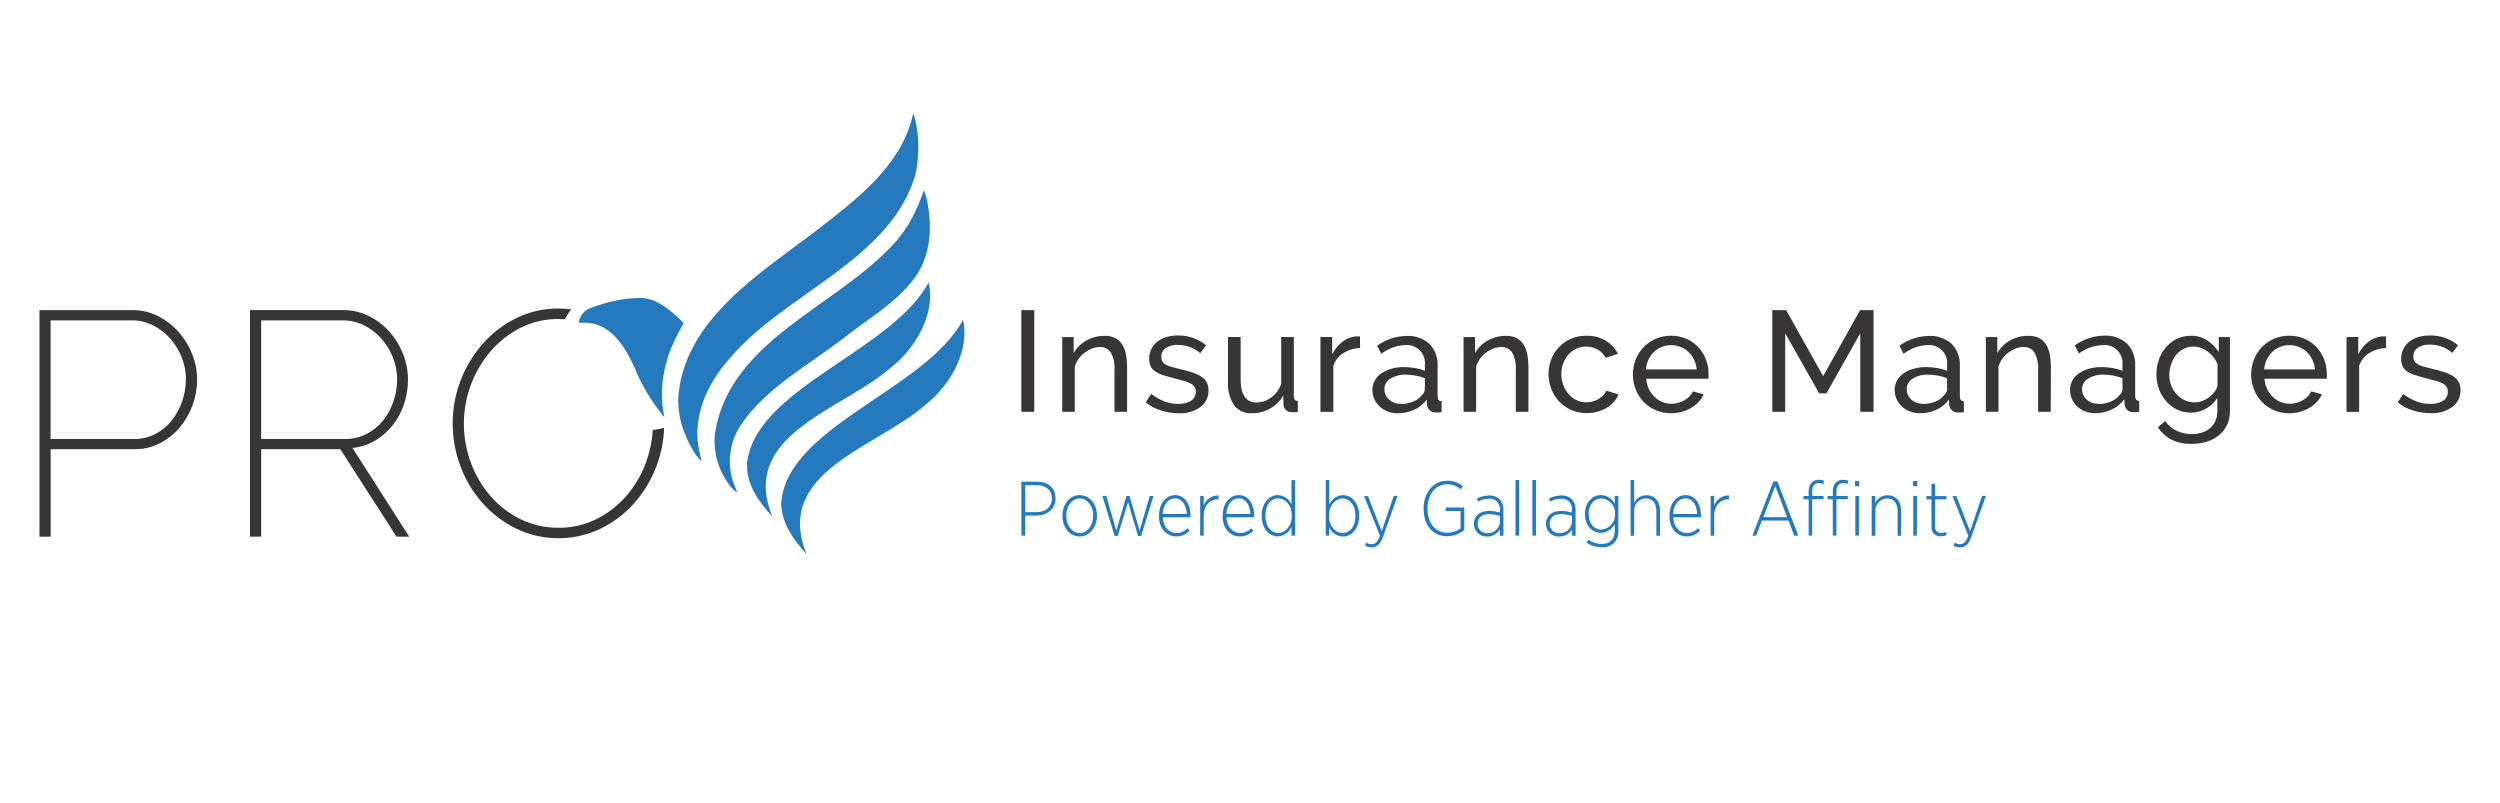 <?xml version="1.0" encoding="UTF-8"?><svg id="Layer_1" xmlns="http://www.w3.org/2000/svg" viewBox="0 0 156.061 50.143"><path d="M11.602,23.68c0,.464-.077.926-.229,1.364-.146.432-.365.837-.647,1.195-.276.35-.622.638-1.016.847-.418.217-.883.327-1.354.319H3.156v-7.405h5.079c.454-.005.903.1,1.308.305.404.204.766.481,1.068.817.31.346.556.744.728,1.175.178.44.269.91.269,1.384M12.017,25.306c.191-.52.289-1.07.288-1.624-.001-.539-.105-1.073-.305-1.574-.199-.507-.486-.976-.847-1.384-.359-.406-.792-.741-1.276-.986-.499-.255-1.053-.385-1.613-.379H2.465v14.144h.697v-5.461h5.22c.553.007,1.1-.119,1.593-.368.472-.241.892-.573,1.235-.977.35-.413.623-.885.807-1.393M21.549,27.406h-5.246v-7.405h5.101c.456-.003.906.102,1.314.305.407.202.772.479,1.076.817.31.346.556.743.726,1.175.179.44.271.91.27,1.384-.001.467-.079.931-.23,1.374-.143.434-.362.838-.647,1.195-.28.347-.63.632-1.026.836-.415.215-.877.324-1.345.319M25.548,33.502l-3.547-5.539c.5-.047.983-.203,1.415-.458.421-.249.793-.573,1.096-.957.31-.394.549-.838.707-1.314.168-.501.252-1.026.249-1.554-.004-.539-.107-1.072-.305-1.574-.194-.508-.477-.977-.838-1.384-.361-.408-.797-.742-1.284-.986-.503-.254-1.06-.384-1.624-.379h-5.81v14.144h.697v-5.459h4.94l3.51,5.459h.794ZM35.659,19.308c-.262-.032-.525-.048-.789-.049-.907-.007-1.803.194-2.619.589-.795.385-1.506.924-2.092,1.584-.597.674-1.069,1.449-1.395,2.289-.338.863-.51,1.782-.507,2.709,0,.905.162,1.802.478,2.65.305.841.764,1.617,1.354,2.289.588.667,1.298,1.215,2.092,1.613,1.667.813,3.612.824,5.288.031.792-.382,1.503-.913,2.092-1.566.599-.673,1.071-1.448,1.393-2.289.306-.779.476-1.605.502-2.442-.233.055-.47.096-.708.122-.04.672-.175,1.335-.401,1.969-.268.762-.673,1.469-1.195,2.085-.518.611-1.151,1.115-1.862,1.484-.748.384-1.58.579-2.421.568-.825.009-1.64-.175-2.381-.537-.714-.351-1.351-.842-1.873-1.444-.529-.615-.942-1.32-1.221-2.082-.292-.784-.44-1.614-.438-2.451.007-1.633.585-3.212,1.635-4.463.518-.611,1.151-1.115,1.862-1.484.748-.384,1.58-.579,2.421-.568.13,0,.259,0,.386.015.086-.16.181-.316.284-.466.038-.055.079-.105.119-.153" style="fill:#373535; stroke-width:0px;"/><path d="M42.333,24.95c.002.792.17,1.575.493,2.299.141.333.306.656.493.966.134.216.297.413.484.585,0,0-.096-.427-.127-.527-.516-2.146.426-4.26,1.831-5.847,3.413-4.104,10.087-6.166,11.641-11.529.069-.304.114-.612.136-.923.105-.968.019-1.948-.255-2.883-.042.076-.071.158-.087.243-.754,3.052-3.458,5.095-5.826,6.938-3.596,2.766-8.512,5.684-8.784,10.684" style="fill:#257abe; stroke-width:0px;"/><path d="M56.669,14.065c-.254.404-.542.785-.862,1.139-3.59,3.948-10.185,5.989-11.163,11.752-.157,1.227.193,2.465.969,3.428.078.092.163.177.255.255.051.044.106.084.163.121,0,0-.052-.153-.081-.217-.601-1.28-.5-2.78.267-3.968,1.622-2.424,4.316-3.794,6.563-5.56,1.479-1.157,3.19-2.137,4.315-3.663,1.045-1.424,1.119-3.277.749-4.959-.015-.073-.034-.146-.058-.217-.026-.075-.113-.298-.113-.298,0,0-.049.119-.101.285-.02.06-.06.153-.079.206-.228.585-.501,1.152-.817,1.696" style="fill:#257abe; stroke-width:0px;"/><path d="M46.631,29.042c-.008,1.241.763,2.326,1.584,3.205-2.117-5.169,4.484-6.68,7.466-9.357,1.535-1.21,2.738-3.385,2.289-5.264-2.321,4.347-10.989,6.651-11.348,11.413" style="fill:#257abe; stroke-width:0px;"/><path d="M39.794,18.604c-1.068.027-2.013.276-3.039.668-.325.137-.659.61-.61.891,2.054-.237,3.052,1.754,3.703,3.341.433.913.98,1.768,1.629,2.544-.391-1.787.044-3.329.374-4.2.236-.578.513-1.139.829-1.679-.74-.742-1.754-1.67-2.883-1.563" style="fill:#257abe; stroke-width:0px;"/><path d="M48.768,31.383c-.008,1.242.763,2.328,1.584,3.205-2.117-5.169,4.484-6.68,7.466-9.359,1.535-1.209,2.738-3.384,2.297-5.264-2.321,4.348-10.989,6.653-11.348,11.413" style="fill:#257abe; stroke-width:0px;"/><path d="M63.758,30.068h.977c.697,0,1.154.385,1.154,1.035v.01c0,.687-.529,1.072-1.21,1.072h-.677v1.251h-.244v-3.367h0ZM64.701,31.969c.587,0,.962-.327.962-.847v-.01c0-.535-.385-.824-.943-.824h-.718v1.684l.698-.004ZM66.323,32.209v-.019c0-.718.456-1.285,1.078-1.285s1.076.558,1.076,1.28v.019c0,.718-.456,1.283-1.081,1.283-.625,0-1.072-.552-1.072-1.278ZM68.247,32.209v-.019c0-.616-.385-1.074-.847-1.074s-.837.462-.837,1.068v.019c0,.616.375,1.072.843,1.072s.829-.46.829-1.066h.011ZM68.814,30.959h.25l.62,2.168.635-2.17h.192l.629,2.17.631-2.165h.235l-.77,2.501h-.192l-.625-2.116-.645,2.107h-.192l-.768-2.496ZM72.351,32.213v-.019c0-.77.437-1.289,1.004-1.289s.962.52.962,1.27v.115h-1.732c.029.631.418.985.856.985.261,0,.511-.109.687-.302l.139.154c-.217.234-.522.364-.841.36-.591,0-1.081-.479-1.081-1.274h.006ZM74.083,32.088c-.019-.523-.275-.976-.735-.976-.414,0-.737.394-.77.976h1.505ZM74.92,30.959h.221v.587c.147-.38.516-.628.924-.621v.241h-.019c-.481,0-.904.356-.904,1.035v1.235h-.223l.002-2.476ZM76.324,32.213v-.019c0-.77.439-1.289,1.006-1.289s.962.52.962,1.27v.115h-1.732c.029.631.419.985.856.985.261.001.511-.109.687-.302l.14.154c-.217.234-.522.364-.841.36-.591,0-1.087-.479-1.087-1.274h.008ZM78.056,32.088c-.019-.523-.273-.976-.735-.976-.414,0-.735.394-.77.976h1.505ZM78.76,32.219v-.038c0-.814.495-1.276,1.004-1.276.372.013.705.237.856.577v-1.51h.225v3.463h-.225v-.529c-.152.34-.484.564-.856.577-.508.004-1.002-.446-1.002-1.264h-.002ZM80.634,32.219v-.054c0-.645-.412-1.054-.845-1.054s-.795.375-.795,1.058v.035c0,.673.366,1.066.795,1.066s.847-.406.847-1.051h-.002ZM82.978,32.921v.514h-.221v-3.473h.221v1.526c.179-.314.443-.577.862-.577.504,0,1.004.452,1.004,1.27v.035c0,.818-.5,1.278-1.004,1.278-.372-.011-.706-.233-.86-.571h-.002ZM84.608,32.219v-.035c0-.673-.364-1.068-.793-1.068s-.85.414-.85,1.058v.044c0,.649.418,1.056.85,1.056s.795-.373.795-1.056h-.002ZM87.003,30.959h.241l-.899,2.524c-.183.514-.404.687-.722.687-.143,0-.284-.034-.41-.1l.077-.192c.103.062.222.094.342.091.216,0,.356-.129.51-.523l-.991-2.476h.25l.85,2.194.75-2.203ZM88.866,31.771v-.029c0-.972.6-1.732,1.466-1.732.365-.012.721.113.997.352l-.15.192c-.23-.216-.535-.332-.85-.323-.698,0-1.218.631-1.218,1.497v.019c0,.904.487,1.509,1.251,1.509.294-.001.579-.097.814-.273v-1.078h-.933v-.221h1.164v1.405c-.298.244-.669.38-1.054.385-.922.01-1.484-.706-1.484-1.693l-.002-.01ZM92.006,32.713v-.019c0-.491.375-.799.939-.799.232,0,.462.034.683.102v-.179c.035-.342-.214-.649-.556-.684-.045-.005-.091-.004-.136,0-.232.001-.459.063-.66.179l-.087-.192c.235-.121.495-.187.76-.192.247-.016.489.071.67.241.162.173.246.404.231.641v1.63h-.216v-.394c-.164.282-.468.453-.795.446-.433.025-.804-.305-.83-.737,0-.014-.001-.028-.001-.042h-.002ZM93.632,32.559v-.356c-.224-.071-.458-.107-.693-.106-.452,0-.697.241-.697.587v.019c0,.319.257.578.576.578.011,0,.022,0,.034,0,.411.02.76-.296.781-.707,0-.005,0-.01,0-.015h-.002ZM94.603,29.962h.227v3.473h-.227v-3.473ZM95.658,29.962h.225v3.473h-.225v-3.473ZM96.504,32.713v-.019c0-.491.375-.799.937-.799.232-.001.462.033.683.102v-.179c.035-.342-.214-.649-.556-.684-.045-.005-.091-.004-.136,0-.231.001-.458.063-.658.179l-.087-.192c.238-.123.502-.189.77-.192.246-.016.488.071.668.241.163.172.246.404.231.641v1.63h-.221v-.394c-.163.282-.467.453-.793.446-.432.029-.805-.298-.833-.729-.001-.017-.002-.033-.002-.05h-.002ZM98.13,32.559v-.356c-.224-.071-.458-.107-.693-.106-.452,0-.698.241-.698.587v.019c0,.319.257.578.576.578.012,0,.024,0,.036-.001.412.019.761-.299.781-.711,0-.004,0-.007,0-.011h-.002ZM99.035,33.877l.115-.192c.245.174.537.268.837.269.485,0,.812-.269.812-.802v-.439c-.164.33-.497.543-.866.552-.51,0-.995-.431-.995-1.168v-.019c0-.731.485-1.174.995-1.174.367.007.7.217.866.545v-.491h.227v2.197c.013.274-.086.541-.273.741-.212.187-.488.283-.77.269-.337-.001-.666-.102-.947-.289h-.002ZM100.814,32.098v-.019c.034-.497-.342-.928-.84-.961-.005,0-.011,0-.017,0-.429,0-.785.352-.785.962v.015c0,.596.362.962.785.962.501-.027.885-.455.858-.955,0,0,0-.002,0-.003h-.002ZM101.79,29.962h.221v1.433c.139-.299.44-.487.77-.481.52,0,.843.362.843.929v1.601h-.227v-1.539c0-.5-.235-.789-.654-.789-.415.01-.744.355-.734.771,0,.014.001.029.002.043v1.514h-.219l-.002-3.483ZM104.216,32.213v-.019c0-.77.437-1.289,1.004-1.289s.962.52.962,1.27v.115h-1.732c.029.631.418.985.856.985.261.001.511-.109.687-.302l.14.154c-.217.234-.524.364-.843.36-.589,0-1.076-.479-1.076-1.274ZM105.948,32.088c-.019-.523-.273-.976-.735-.976-.414,0-.737.394-.77.976h1.505ZM106.785,30.959h.221v.587c.147-.38.516-.628.924-.621v.241h-.019c-.481,0-.904.356-.904,1.035v1.235h-.221v-2.476h0ZM110.706,30.049h.244l1.312,3.39h-.26l-.356-.943h-1.659l-.356.943h-.241l1.314-3.39ZM111.557,32.28l-.735-1.94-.741,1.94h1.476ZM112.904,31.168h-.327v-.206h.327v-.26c-.016-.213.053-.424.192-.587.123-.115.288-.176.456-.167.1,0,.199.015.294.042v.217c-.095-.032-.194-.048-.294-.048-.289,0-.427.173-.427.548v.25h.712v.206h-.712v2.27h-.221v-2.267h0ZM114.408,31.168h-.321v-.206h.327v-.26c-.016-.213.053-.424.192-.587.123-.115.288-.176.456-.167.1,0,.199.015.294.042v.217c-.093-.032-.19-.048-.289-.048-.289,0-.429.173-.429.548v.25h.708v.206h-.708v2.27h-.225l-.006-2.267ZM115.794,30.029h.269v.327h-.269v-.327ZM115.817,30.963h.227v2.473h-.227v-2.473ZM116.842,30.963h.221v.433c.139-.299.44-.487.77-.481.52,0,.841.362.841.929v1.601h-.219v-1.539c0-.5-.235-.789-.654-.789-.415.01-.744.355-.734.771,0,.014.001.029.002.043v1.514h-.231l.004-2.482ZM119.417,30.025h.269v.327h-.269v-.327ZM119.436,30.959h.225v2.476h-.225v-2.476ZM120.571,32.883v-1.712h-.317v-.206h.317v-.76h.225v.76h.708v.206h-.708v1.684c-.029.197.107.38.303.409.037.005.074.005.111,0,.101,0,.202-.021.294-.062v.206c-.103.047-.214.07-.327.067-.3.034-.571-.181-.605-.481-.004-.038-.005-.077,0-.116v.006ZM123.725,30.959h.241l-.893,2.524c-.183.514-.404.687-.722.687-.142,0-.282-.034-.408-.1l.077-.192c.103.062.221.093.341.091.217,0,.356-.129.51-.523l-.991-2.476h.25l.852,2.194.743-2.203Z" style="fill:#257abe; stroke-width:0px;"/><path d="M63.758,25.707v-6.348h.805v6.348s-.805,0-.805,0Z" style="fill:#373535; stroke-width:0px;"/><path d="M70.359,25.707h-.788v-2.611c.029-.378-.05-.756-.228-1.091-.154-.228-.418-.358-.692-.341-.166.001-.33.033-.485.092-.163.065-.316.151-.456.257-.144.108-.27.237-.375.384-.107.149-.189.315-.242.491v2.819h-.785v-4.668h.716v1.001c.187-.332.464-.605.799-.788.348-.194.741-.293,1.14-.288.233-.008.464.042.672.147.177.098.325.24.43.413.112.192.19.402.228.62.045.257.067.518.066.779v2.784Z" style="fill:#373535; stroke-width:0px;"/><path d="M73.571,25.796c-.377,0-.752-.059-1.111-.176-.343-.104-.662-.276-.938-.505l.341-.528c.25.196.527.355.822.47.277.104.57.157.866.156.283.014.564-.055.808-.199.192-.128.301-.347.288-.577.003-.102-.025-.203-.081-.288-.062-.089-.145-.162-.242-.211-.131-.068-.268-.122-.41-.162-.167-.046-.361-.098-.577-.15-.288-.072-.522-.141-.724-.208-.177-.052-.345-.13-.499-.231-.124-.08-.224-.191-.288-.323-.063-.147-.094-.305-.089-.465-.004-.215.043-.428.138-.62.091-.18.221-.337.381-.459.173-.131.369-.228.577-.288.228-.062.464-.093.701-.092.336-.004.669.054.984.17.283.099.544.251.77.447l-.361.491c-.193-.171-.418-.303-.661-.389-.242-.086-.496-.13-.753-.13-.255-.009-.507.056-.727.185-.195.125-.306.346-.288.577-.004.093.016.185.058.268.046.079.113.144.193.188.108.062.223.111.343.144.138.04.309.084.505.133.309.072.577.144.811.219.203.062.397.15.577.263.3.182.474.515.453.866.014.408-.174.796-.502,1.039-.399.278-.879.415-1.365.386Z" style="fill:#373535; stroke-width:0px;"/><path d="M78.15,25.796c-.428.028-.842-.157-1.108-.493-.284-.434-.418-.948-.384-1.466v-2.799h.788v2.646c0,.962.331,1.443.993,1.443.329,0,.648-.109.909-.309.289-.213.508-.507.629-.845v-2.934h.788v3.702c0,.192.084.288.251.288v.681l-.211.023h-.147c-.143.004-.281-.046-.389-.138-.097-.091-.15-.219-.147-.352l-.017-.545c-.197.339-.482.618-.825.808-.344.194-.733.295-1.128.292Z" style="fill:#373535; stroke-width:0px;"/><path d="M84.901,21.725c-.364.009-.72.115-1.03.306-.297.185-.522.466-.638.796v2.885h-.805v-4.674h.733v1.082c.148-.306.365-.574.635-.782.242-.192.535-.31.842-.338h.15c.036-.004.071-.004.107,0l.006.724Z" style="fill:#373535; stroke-width:0px;"/><path d="M87.238,25.796c-.211.002-.421-.036-.618-.112-.184-.069-.353-.174-.496-.309-.14-.129-.253-.285-.332-.459-.082-.181-.123-.378-.121-.577,0-.201.049-.4.144-.577.098-.181.238-.336.407-.453.192-.13.403-.227.626-.288.257-.074.523-.11.791-.107.231,0,.462.021.69.061.211.036.418.094.618.17v-.375c.059-.619-.395-1.168-1.013-1.227-.074-.007-.148-.007-.222,0-.54.024-1.059.215-1.486.545l-.26-.508c.53-.382,1.164-.595,1.818-.609.527-.034,1.045.143,1.443.491.359.37.545.873.514,1.388v1.904c0,.192.084.288.251.288v.681l-.205.026c-.057.003-.114.003-.17,0-.138.007-.272-.043-.372-.138-.09-.09-.148-.208-.165-.335l-.017-.332c-.205.278-.478.498-.793.641-.324.146-.675.218-1.03.211ZM87.443,25.22c.269.002.535-.051.782-.156.218-.086.408-.23.551-.415.101-.089.163-.215.17-.349v-.69c-.38-.147-.784-.222-1.192-.222-.338-.015-.673.073-.961.251-.231.136-.373.384-.372.652-.001.126.025.251.078.366.05.11.123.208.214.288.095.086.206.152.326.196.13.046.266.068.404.063v.014h0Z" style="fill:#373535; stroke-width:0px;"/><path d="M95.412,25.707h-.788v-2.611c.029-.378-.05-.756-.228-1.091-.154-.228-.418-.358-.692-.341-.166.001-.33.033-.485.092-.163.064-.317.15-.456.257-.144.108-.27.237-.375.384-.107.149-.189.315-.242.491v2.819h-.785v-4.668h.716v1.001c.187-.332.464-.605.799-.788.348-.194.741-.293,1.14-.288.233-.008.464.042.672.147.177.098.325.24.43.413.112.192.19.402.228.62.045.257.067.518.066.779v2.784h0Z" style="fill:#373535; stroke-width:0px;"/><path d="M96.665,23.364c-.001-.319.056-.634.17-.932.109-.284.272-.544.482-.765.214-.219.467-.395.747-.519.306-.13.637-.195.969-.19.422-.013.839.094,1.203.309.328.197.593.483.765.825l-.768.242c-.115-.216-.289-.394-.502-.514-.218-.123-.465-.186-.716-.185-.21,0-.417.044-.609.13-.188.084-.355.208-.491.364-.141.161-.251.346-.326.545-.083.22-.124.454-.121.69-.002.235.04.468.124.687.078.205.192.395.338.56.136.157.303.283.491.372.317.146.675.173,1.01.075.129-.035.252-.087.366-.156.106-.063.203-.139.288-.228.08-.082.141-.18.179-.288l.77.234c-.069.173-.167.333-.288.473-.13.146-.283.269-.453.366-.181.105-.375.186-.577.242-.217.061-.441.091-.667.089-.332.003-.66-.063-.964-.196-.283-.126-.539-.305-.753-.528-.209-.225-.375-.487-.488-.773-.118-.296-.179-.611-.182-.929Z" style="fill:#373535; stroke-width:0px;"/><path d="M104.311,25.796c-.331.005-.66-.061-.964-.193-.284-.121-.54-.299-.753-.522-.209-.225-.375-.487-.488-.773-.231-.601-.231-1.266,0-1.867.113-.286.28-.546.493-.768.214-.224.471-.403.756-.525.306-.13.635-.195.967-.19.331-.003.658.063.961.196.561.245.997.709,1.206,1.284.11.286.167.591.167.897v.179c.003.042.003.085,0,.127h-3.892c.015.22.069.435.162.635.169.365.467.655.837.814.182.078.379.117.577.115.141.001.282-.018.418-.058.135-.036.264-.089.387-.156.117-.065.224-.147.317-.242.09-.092.161-.201.211-.32l.678.188c-.078.174-.186.334-.317.473-.136.146-.292.272-.465.372-.382.221-.816.337-1.258.335h0ZM105.912,23.058c-.015-.212-.071-.42-.165-.612-.086-.179-.205-.342-.349-.479-.143-.131-.308-.236-.488-.309-.379-.15-.801-.15-1.18,0-.182.072-.347.179-.488.315-.144.136-.259.299-.341.479-.088.191-.141.396-.156.606,0,0,3.165,0,3.165,0Z" style="fill:#373535; stroke-width:0px;"/><path d="M116.126,25.707v-4.905l-2.109,3.751h-.456l-2.121-3.751v4.905h-.805v-6.348h.866l2.308,4.123,2.308-4.123h.84v6.348h-.831Z" style="fill:#373535; stroke-width:0px;"/><path d="M119.839,25.796c-.211.002-.421-.036-.618-.112-.184-.07-.352-.175-.496-.309-.14-.129-.253-.285-.332-.459-.082-.181-.123-.378-.121-.577,0-.201.049-.4.144-.577.098-.181.238-.336.407-.453.192-.13.403-.227.626-.288.257-.074.523-.11.791-.107.231,0,.462.021.69.061.211.036.418.093.618.17v-.375c.059-.619-.395-1.168-1.013-1.227-.074-.007-.148-.007-.222,0-.539.023-1.057.214-1.483.545l-.26-.508c.529-.383,1.162-.595,1.815-.609.527-.033,1.045.143,1.443.491.358.37.544.874.514,1.388v1.904c0,.192.084.288.251.288v.681l-.208.026c-.057.003-.114.003-.17,0-.137.006-.27-.044-.369-.138-.091-.09-.15-.208-.167-.335l-.017-.332c-.205.277-.477.498-.791.641-.324.145-.676.217-1.03.211ZM120.044,25.22c.269.002.535-.051.782-.156.218-.085.409-.229.551-.415.101-.089.163-.215.17-.349v-.69c-.379-.147-.782-.222-1.189-.222-.339-.015-.675.072-.964.251-.23.137-.37.385-.369.652,0,.126.025.251.075.366.051.11.125.209.216.288.095.086.206.153.326.196.129.046.264.068.401.063v.014Z" style="fill:#373535; stroke-width:0px;"/><path d="M128.016,25.707h-.788v-2.611c.029-.378-.05-.756-.228-1.091-.153-.229-.417-.359-.692-.341-.165.001-.328.032-.482.092-.163.063-.317.15-.456.257-.145.108-.272.237-.378.384-.107.149-.188.315-.239.491v2.819h-.788v-4.668h.716v1.001c.187-.332.464-.605.799-.788.353-.195.751-.295,1.154-.288.232-.008.462.042.669.147.178.097.326.239.43.413.112.192.19.402.228.62.045.257.067.518.066.779l-.012,2.784Z" style="fill:#373535; stroke-width:0px;"/><path d="M130.786,25.796c-.211.002-.42-.036-.618-.112-.184-.07-.352-.175-.496-.309-.139-.13-.251-.286-.329-.459-.082-.181-.123-.378-.121-.577-.002-.201.047-.4.141-.577.098-.181.238-.336.407-.453.192-.129.403-.226.626-.288.258-.074.525-.11.793-.107.23,0,.46.021.687.061.211.036.418.093.618.17v-.375c.061-.617-.39-1.166-1.007-1.227-.075-.007-.15-.007-.225,0-.538.018-1.056.201-1.486.525l-.26-.508c.529-.382,1.162-.594,1.815-.609.527-.033,1.045.143,1.443.491.359.37.545.873.514,1.388v1.904c0,.192.084.288.251.288v.681l-.205.026c-.057.003-.114.003-.17,0-.138.007-.272-.043-.372-.138-.09-.09-.148-.208-.165-.335l-.017-.332c-.205.278-.478.498-.793.641-.322.152-.674.231-1.03.231ZM130.994,25.22c.269.002.535-.051.782-.156.217-.085.407-.229.548-.415.102-.088.164-.214.17-.349v-.69c-.379-.147-.782-.223-1.189-.222-.338-.015-.673.072-.961.251-.231.136-.373.384-.372.652,0,.126.025.251.075.366.052.11.126.208.216.288.095.086.206.152.326.196.129.046.266.068.404.063v.014h0Z" style="fill:#373535; stroke-width:0px;"/><path d="M136.762,25.759c-.3.003-.596-.064-.866-.196-.262-.127-.495-.307-.684-.528-.195-.223-.345-.48-.444-.759-.104-.287-.157-.589-.156-.894-.002-.318.051-.634.156-.935.097-.284.248-.547.444-.773.189-.22.422-.399.684-.525.271-.127.567-.192.866-.19.362-.008.717.092,1.021.288.286.192.532.438.724.724v-.929h.695v4.616c.007.305-.057.607-.188.883-.12.247-.293.465-.508.638-.225.178-.481.312-.756.395-.3.09-.612.135-.926.133-.447.019-.891-.074-1.293-.271-.332-.183-.615-.442-.828-.756l.456-.404c.177.268.424.482.716.618.297.139.621.209.949.205.207.002.413-.029.612-.089.185-.053.357-.144.505-.268.147-.122.265-.275.346-.447.091-.199.135-.416.13-.635v-.822c-.089.143-.195.274-.317.389-.121.111-.255.208-.398.288-.29.163-.617.248-.949.245h.009ZM137.004,25.116c.165,0,.328-.03.482-.089.154-.058.299-.138.43-.237.127-.094.239-.207.332-.335.083-.115.144-.246.179-.384v-1.342c-.064-.158-.151-.305-.257-.438-.103-.13-.221-.246-.352-.346-.13-.096-.273-.173-.424-.228-.149-.052-.304-.079-.462-.081-.223-.004-.443.049-.641.153-.186.1-.349.238-.479.404-.128.174-.226.37-.288.577-.071.206-.107.423-.107.641-.003.447.163.879.465,1.209.144.153.315.279.505.369.194.087.405.13.617.127Z" style="fill:#373535; stroke-width:0px;"/><path d="M142.907,25.796c-.332.005-.662-.061-.967-.193-.283-.122-.538-.299-.75-.522-.211-.224-.377-.486-.488-.773-.235-.6-.235-1.267,0-1.867.226-.58.675-1.045,1.246-1.293.306-.13.635-.195.967-.19.642-.009,1.259.252,1.699.718.203.222.363.48.47.762.109.286.165.591.165.897v.179c.002.042.002.085,0,.127h-3.892c.016.219.071.434.162.635.084.184.203.351.349.491.141.136.307.246.488.323.182.078.379.117.577.115.142.001.284-.018.421-.058.134-.036.263-.089.384-.156.117-.065.224-.147.317-.242.09-.092.161-.201.211-.32l.678.188c-.077.175-.185.335-.317.473-.136.146-.292.272-.465.372-.382.221-.815.336-1.255.335ZM144.509,23.058c-.018-.212-.074-.42-.167-.612-.086-.179-.205-.342-.349-.479-.142-.132-.307-.237-.488-.309-.379-.15-.801-.15-1.18,0-.181.073-.347.179-.488.315-.143.137-.258.299-.341.479-.088.191-.141.396-.156.606,0,0,3.168,0,3.168,0Z" style="fill:#373535; stroke-width:0px;"/><path d="M148.952,21.725c-.368.007-.728.112-1.042.306-.297.186-.522.467-.641.796v2.885h-.788v-4.674h.733v1.082c.148-.306.365-.574.635-.782.241-.192.533-.309.84-.338h.153c.036-.003.071-.003.107,0l.003.724Z" style="fill:#373535; stroke-width:0px;"/><path d="M151.725,25.796c-.376,0-.75-.059-1.108-.176-.344-.104-.664-.276-.941-.505l.341-.528c.25.196.527.355.822.47.277.104.57.157.866.156.284.015.566-.054.811-.199.192-.127.302-.347.288-.577.003-.102-.025-.203-.081-.288-.062-.089-.144-.161-.239-.211-.132-.068-.27-.122-.413-.162-.167-.046-.361-.098-.577-.15-.288-.072-.522-.141-.724-.208-.178-.051-.347-.129-.502-.231-.124-.079-.224-.191-.288-.323-.064-.146-.095-.305-.089-.465-.004-.215.043-.428.138-.62.091-.18.221-.337.381-.459.173-.132.368-.229.577-.288.229-.062.466-.094.704-.092.336-.004.669.054.984.17.281.1.542.252.768.447l-.358.473c-.193-.171-.417-.304-.661-.389-.241-.086-.495-.13-.75-.13-.256-.009-.509.055-.73.185-.194.125-.305.346-.288.577-.003.093.017.185.058.268.047.078.114.143.193.188.108.062.224.11.343.144.141.04.309.084.505.133.312.072.577.144.811.219.203.061.397.149.577.263.3.182.474.515.453.866.014.408-.174.796-.502,1.039-.397.286-.879.428-1.368.404Z" style="fill:#373535; stroke-width:0px;"/></svg>